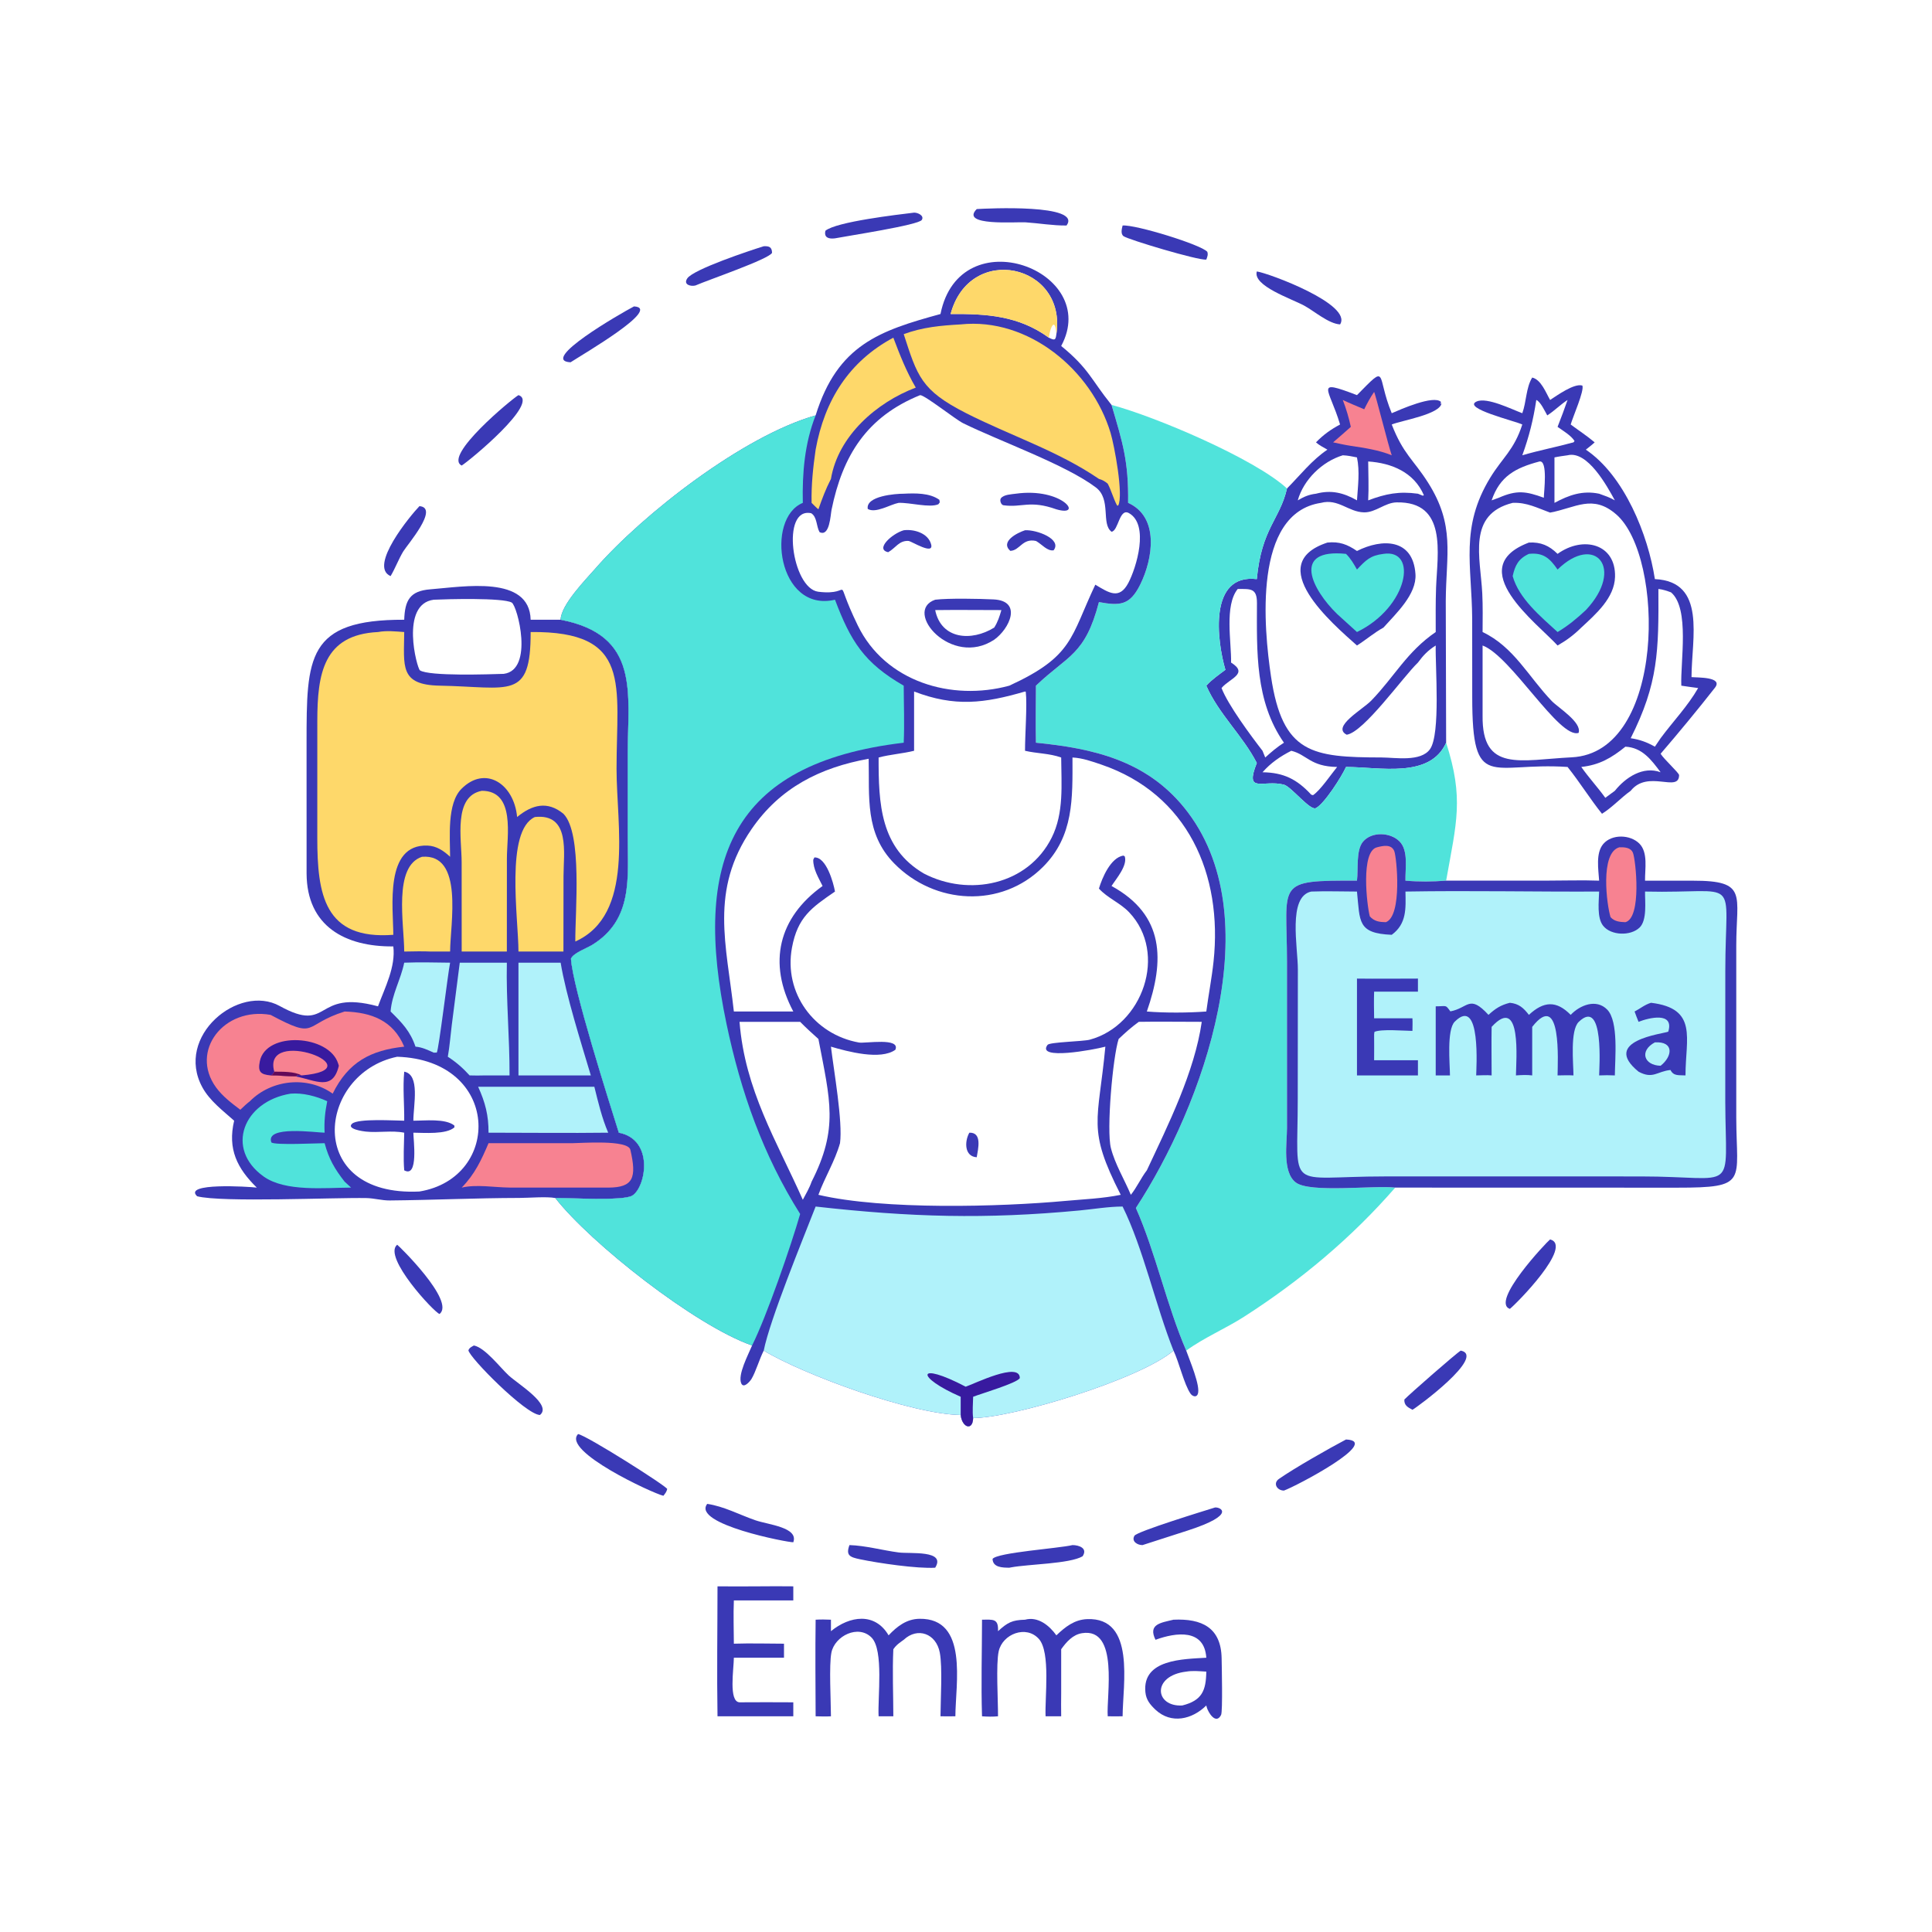 <?xml version="1.0" encoding="utf-8" ?>
<svg xmlns="http://www.w3.org/2000/svg" xmlns:xlink="http://www.w3.org/1999/xlink" width="512" height="512">
	<path fill="#3A39B5" d="M111.158 134.134C116.513 134.557 107.898 144.395 106.836 146.183C105.582 148.291 104.756 150.579 103.512 152.674C97.55 150.109 108.864 136.501 111.158 134.134Z"/>
	<path fill="#3A39B5" d="M105.254 329.867C105.536 329.969 120.798 344.872 116.483 348.214C115.215 347.96 101.303 333.067 105.254 329.867Z"/>
	<path fill="#3A39B5" d="M410.792 328.456C417.063 330.123 401.85 345.52 400.126 346.872C394.926 345.017 409.729 329.307 410.792 328.456Z"/>
	<path fill="#3A39B5" d="M387.119 357.925C393.987 359.357 375.429 373.047 374.309 373.605C373.076 372.947 372.076 372.422 372.167 370.888C373.627 369.389 385.829 358.692 387.119 357.925Z"/>
	<path fill="#3A39B5" d="M168.016 81.2C175.581 81.627 154.542 93.834 151.202 96.013C142.723 95.571 164.454 83.072 168.016 81.2Z"/>
	<path fill="#3A39B5" d="M297.502 59.761C301.014 59.489 318.411 64.883 319.95 66.733C320.207 67.519 319.942 68.061 319.683 68.802C317.525 69.047 299.062 63.516 297.766 62.6C296.91 61.995 297.299 60.6 297.502 59.761Z"/>
	<path fill="#3A39B5" d="M202.397 65.258C203.789 65.189 204.566 65.441 204.6 66.994C203.882 68.643 187.717 74.16 184.299 75.657C183.069 75.976 180.989 75.447 182.142 73.766C183.793 71.36 198.68 66.407 202.397 65.258Z"/>
	<path fill="#3A39B5" d="M137.399 104.713C143.256 106.596 124.278 122.215 122.35 123.373C117.356 120.865 135.595 105.767 137.399 104.713Z"/>
	<path fill="#3A39B5" d="M225.114 409.464C229.371 409.593 233.898 410.857 238.166 411.418C241.186 411.816 250.793 410.714 247.834 415.458C243.126 415.755 232.819 414.255 227.916 413.224C225.213 412.655 224.106 412.214 225.114 409.464Z"/>
	<path fill="#3A39B5" d="M187.424 398.544C191.85 399.192 195.973 401.429 200.167 402.882C203.601 404.072 211.685 404.74 210.233 408.714C208.95 408.814 183.243 403.892 187.424 398.544Z"/>
	<path fill="#3A39B5" d="M258.844 55.405C261.604 55.236 286.845 53.991 282.649 59.761C279.078 59.81 275.392 59.158 271.819 58.922C269.273 58.755 254.291 59.987 258.844 55.405Z"/>
	<path fill="#3A39B5" d="M242.243 56.35C243.175 56.319 245.008 57.118 244.288 58.283C243.435 59.663 224.429 62.538 221.281 63.162C219.745 63.362 218.284 63.047 218.745 61.149C221.65 58.752 237.848 56.89 242.243 56.35Z"/>
	<path fill="#3A39B5" d="M333.067 71.935C336.193 72.381 358.559 80.666 355.133 85.971C352.083 85.779 348.353 82.49 345.677 81.022C342.279 79.158 331.944 75.772 333.067 71.935Z"/>
	<path fill="#3A39B5" d="M284.218 409.464C285.879 409.459 288.352 410.258 286.897 412.434C283.477 414.436 272.584 414.507 267.989 415.363L267.488 415.458C265.758 415.441 263.111 415.44 263.038 413.132C264.265 411.425 280.618 410.333 284.218 409.464Z"/>
	<path fill="#3A39B5" d="M321.991 399.501C323.309 399.334 327.952 401.324 314.786 405.595L302.784 409.464C301.493 409.493 299.75 408.508 300.641 406.989C301.31 405.849 319.227 400.363 321.991 399.501Z"/>
	<path fill="#3A39B5" d="M356.706 381.48C366.35 381.878 343.266 393.974 340.259 395.016C338.419 395.016 337.276 393.09 338.922 391.935C342.974 389.09 352.395 383.744 356.706 381.48Z"/>
	<path fill="#3A39B5" d="M125.581 356.568C128.554 357.135 132.573 362.448 134.807 364.506C137.319 366.821 146.428 372.305 143.089 374.988C139.298 374.873 124.308 359.682 124.137 357.841C124.396 357.149 124.978 356.918 125.581 356.568Z"/>
	<path fill="#3A39B5" d="M153.2 380.039C155.546 380.45 176.601 393.802 176.819 394.602C176.65 395.357 176.269 395.806 175.805 396.398C172.895 395.713 148.792 384.517 153.2 380.039Z"/>
	<path fill="#3A39B5" d="M201.107 420.395C204.15 420.355 207.19 420.372 210.233 420.395L210.233 424.122L194.48 424.122C194.325 427.929 194.461 431.783 194.48 435.595C198.897 435.455 203.346 435.58 207.766 435.595L207.766 439.316L194.48 439.316C194.461 442.331 193.043 450.982 195.983 451.131C200.733 451.117 205.483 451.083 210.233 451.131L210.233 454.836L190.147 454.836C189.958 443.368 190.14 431.866 190.147 420.395C193.799 420.448 197.455 420.404 201.107 420.395Z"/>
	<path fill="#3A39B5" d="M310.992 429.238C318.481 428.893 323.604 431.314 323.743 439.47C323.773 441.256 324.059 453.564 323.601 454.474C322.236 457.183 320.139 453.806 319.771 452.336L319.683 451.968C315.922 455.685 310.374 456.973 306.222 453.102C304.788 451.73 303.744 450.502 303.541 448.438C302.679 439.67 313.632 439.692 319.683 439.316C319.166 431.576 311.684 432.571 306.222 434.562C304.169 430.408 307.64 430.046 310.992 429.238ZM314.362 442.997C305.172 444.091 306.001 452.376 313.316 451.968C318.601 450.649 319.598 447.977 319.683 442.997C317.951 442.901 316.082 442.694 314.362 442.997Z"/>
	<path fill="#3A39B5" d="M235.487 433.382C237.724 431.007 240.254 429.047 243.669 428.996C256.715 428.804 253.213 446.262 253.184 454.836C251.87 454.861 250.554 454.839 249.24 454.836C249.26 450.407 249.795 441.903 249.058 437.974C248.106 432.896 243.168 431.116 239.495 434.562L238.966 434.941C238.046 435.596 237.385 436.126 236.742 437.065C236.466 442.936 236.734 448.95 236.742 454.836L232.841 454.836C232.563 449.888 234.254 437.306 230.969 433.971C227.477 430.424 221.204 433.524 220.328 437.973C219.672 441.307 220.194 450.723 220.21 454.836C218.864 454.927 217.499 454.857 216.151 454.836C216.113 446.308 216.036 437.764 216.151 429.238C217.512 429.143 218.848 429.188 220.21 429.238L220.21 432.279C225.202 428.188 231.876 427.23 235.487 433.382Z"/>
	<path fill="#3A39B5" d="M271.641 429.238C275.057 428.304 278.091 430.765 279.949 433.382C282.28 431.158 284.71 429.222 288.094 429.084C301.014 428.556 297.537 446.492 297.502 454.836C296.191 454.862 294.872 454.837 293.56 454.836C293.155 449.47 296.628 431.259 286.762 432.808C284.28 433.198 282.61 435.139 281.225 437.065L281.225 448.562C281.176 450.651 281.216 452.746 281.225 454.836L277.089 454.836C276.868 449.91 278.456 437.858 275.318 434.341C271.956 430.572 265.704 433.013 264.671 437.583C263.902 440.99 264.513 450.778 264.484 454.836C263.035 454.969 261.694 454.944 260.246 454.836C259.976 446.335 260.235 437.747 260.246 429.238C263.217 429.212 264.628 428.898 264.484 432.279C267.025 429.986 268.168 429.335 271.641 429.238Z"/>
	<path fill="#3A39B5" d="M406.05 100.057C408.406 100.585 409.699 104.105 410.792 105.994C412.56 104.859 417.178 101.499 419.337 102.177C419.94 103.462 416.77 110.604 416.251 112.496C418.369 114.088 420.578 115.509 422.604 117.229C421.868 117.92 421.053 118.533 420.266 119.165C430.463 126.041 436.759 141.711 438.56 153.469C452.314 154.108 448.292 169.135 448.268 179.439C449.728 179.595 456.771 179.317 454.467 182.265C450.131 187.812 444.62 194.488 440.081 199.751C440.94 201.184 444.983 204.832 444.977 205.426C444.933 210.177 436.723 203.843 432.151 209.569C429.511 211.457 427.288 213.944 424.547 215.659C421.511 211.909 418.693 207.338 415.421 203.251C395.137 201.892 390.167 210.033 390.157 184.793L390.144 163.948C390.052 149.842 386.907 139.789 394.895 126.646C398.15 121.292 401.242 119.294 403.426 112.496C401.429 111.539 387.365 108.171 391.33 106.399C394.067 105.176 400.641 108.483 403.426 109.506C404.527 106.498 404.384 102.778 406.05 100.057ZM400.874 133.265C388.756 136.298 392.337 147.697 392.816 157.252C392.987 160.656 392.917 164.088 392.901 167.495C401.21 171.443 405.061 179.36 411.223 185.77C412.923 187.538 419.278 191.428 418.348 194.217C413.266 195.944 400.411 173.822 392.901 171.065L392.901 189.637C392.71 204.787 402.96 201.367 416.526 200.697C441.464 199.465 441.198 147.529 428.337 136.337C422.055 130.87 417.558 134.596 410.792 135.845C407.435 134.623 404.57 133.083 400.874 133.265ZM439.492 156.079C439.583 172.513 439.475 181.089 432.151 195.631C434.618 196.018 436.38 196.656 438.56 197.878L440.081 195.631C443.367 191.186 447.274 187.147 450.027 182.336C448.542 182.128 447.044 181.952 445.565 181.708C445.296 175.393 447.845 161.25 442.848 156.986C441.721 156.57 440.698 156.216 439.492 156.079ZM430.748 197.878C427.036 200.877 423.848 202.729 419.055 203.251C421.042 206.085 423.401 208.619 425.423 211.429L427.953 209.569C430.774 206.041 435.419 202.925 440.081 204.658C437.619 201.365 435.219 198.117 430.748 197.878ZM415.421 120.656C414.261 120.824 413.095 120.969 411.949 121.218L411.949 133.265C415.812 131.193 419.353 129.923 423.786 130.838C425.207 131.354 426.648 131.822 427.953 132.599C425.928 128.904 420.739 119.31 415.421 120.656ZM407.135 105.994C406.362 111.168 405.213 115.74 403.426 120.656C407.906 119.332 412.49 118.472 416.988 117.229L417.271 116.885C416.407 115.426 414.144 114.115 412.772 113.122C413.693 110.758 414.598 108.395 415.421 105.994C413.52 107.224 411.942 108.87 410.042 110.084C409.407 108.988 408.267 106.451 407.135 105.994ZM407.991 122.294C401.57 123.991 397.481 126.217 395.296 132.599L397.219 131.904C401.989 129.802 404.415 130.196 409.128 131.904C409.146 130.343 410.249 121.95 407.991 122.294Z"/>
	<path fill="#3A39B5" d="M405.173 143.784C408.289 143.61 410.541 144.57 412.772 146.781C419.549 141.901 428.254 144.105 428 152.89C427.837 158.501 422.865 162.777 419.055 166.318C417.059 168.284 415.211 169.671 412.772 171.065C407.473 165.231 387.504 150.48 405.173 143.784Z"/>
	<path fill="#50E3DB" d="M405.173 146.781C408.923 146.386 410.661 147.857 412.772 150.932C422.691 141.24 430.659 150.641 420.266 161.678C417.885 163.899 415.579 165.827 412.772 167.495C408.333 163.421 402.515 158.632 400.874 152.674C401.505 149.851 402.372 148.073 405.173 146.781Z"/>
	<path fill="#3A39B5" d="M359.612 104.713C368.063 96.119 364.584 99.249 368.825 109.506C371.11 108.52 379.921 104.603 381.869 106.509L381.737 107.137L382.027 106.82C381.768 109.795 371.367 111.438 368.825 112.496C371.892 120.374 374.562 121.78 378.423 127.859C385.674 139.276 383.225 146.851 383.142 159.248L383.241 196.826C378.943 206.381 365.726 203.276 356.706 203.251C355.667 205.635 350.924 213.12 348.691 214.167C347.171 214.88 342.157 208.423 340.227 207.935C334.729 206.546 329.759 210.504 333.067 202.196C329.349 194.953 322.909 189.148 319.683 181.708C321.157 180.078 322.994 178.822 324.746 177.509C322.509 169.881 320.205 151.96 333.067 153.469C334.327 139.966 339.198 137.674 341.068 129.449C344.541 125.962 347.66 121.917 351.779 119.165C350.763 118.574 349.623 118.02 348.751 117.229C350.751 115.175 352.615 113.854 355.133 112.496C352.254 102.816 348.087 100.3 359.612 104.713ZM350.068 133.265C331.985 135.981 334.928 166.503 336.826 179.244C339.886 199.783 347.717 200.688 366.141 200.737C369.738 200.747 376.524 201.976 378.968 198.529C381.804 194.529 380.338 176.612 380.48 171.065C378.455 172.337 377.174 173.672 375.767 175.588C371.809 179.387 361.415 194.065 356.889 194.707C352.81 192.615 361.081 188.059 363.396 185.669C369.589 179.275 372.807 172.756 380.48 167.495C380.478 163.575 380.431 159.642 380.575 155.724C380.908 146.659 383.623 132.861 370.099 133.136C367.027 133.198 364.566 135.841 361.478 135.78C357.342 135.7 354.644 132.06 350.068 133.265ZM328.013 156.079C324.437 160.502 326.36 170.149 326.25 175.588C331.009 178.563 325.824 179.789 323.718 182.336C325.421 186.785 331.503 195.001 334.579 198.965L335.301 200.746C336.883 199.315 338.448 197.961 340.259 196.826C332.584 185.827 333.078 172.641 333.106 159.828C333.115 155.783 331.385 156.114 328.013 156.079ZM355.853 120.656C350.411 122.306 345.467 127.086 343.923 132.599C345.569 131.631 346.821 131.074 348.751 130.838C352.797 129.768 356.055 130.581 359.612 132.599C359.858 128.897 360.397 124.876 359.612 121.218C358.353 120.963 357.141 120.704 355.853 120.656ZM342.203 198.965C339.283 200.445 336.751 202.191 334.579 204.658C340.193 204.73 343.731 206.528 347.489 210.595L347.963 210.731C349.931 209.416 352.745 205.213 354.354 203.251C347.224 203.148 346.358 199.975 342.203 198.965ZM362.585 122.294C362.612 125.71 362.765 129.188 362.585 132.599C367.282 130.84 370.744 130.158 375.767 130.838L377.073 131.366L377.34 131.233C374.722 125.142 368.782 122.707 362.585 122.294Z"/>
	<path fill="#F78291" d="M364.156 103.868C364.424 104.125 368.026 118.457 368.825 120.656C365.373 119.255 361.645 118.708 357.982 118.156C356.405 117.914 354.85 117.564 353.29 117.229C354.876 115.886 356.426 114.5 357.982 113.122C357.45 110.679 356.756 108.326 355.853 105.994C357.709 106.886 359.637 107.654 361.531 108.463C362.33 106.86 363.131 105.339 364.156 103.868Z"/>
	<path fill="#3A39B5" d="M351.779 143.784C354.936 143.461 357.055 144.265 359.612 146.017C366.271 142.666 374.475 142.662 375.113 152.138C375.476 157.517 369.911 162.629 366.628 166.318C364.169 167.666 361.996 169.561 359.612 171.065C353.128 165.284 334.547 149.465 351.779 143.784Z"/>
	<path fill="#50E3DB" d="M366.628 146.781C375.819 145.377 373.259 160.849 359.612 167.495L354.354 162.721C347.69 156.26 342.14 145.293 356.706 146.781C357.957 148.011 358.754 149.421 359.612 150.932C361.984 148.424 363.131 147.217 366.628 146.781Z"/>
	<path fill="#50E3DB" d="M294.566 107.303C306.157 110.387 332.436 121.527 341.068 129.449C339.198 137.674 334.327 139.966 333.067 153.469C320.205 151.96 322.509 169.881 324.746 177.509C322.994 178.822 321.157 180.078 319.683 181.708C322.909 189.148 329.349 194.953 333.067 202.196C329.759 210.504 334.729 206.546 340.227 207.935C342.157 208.423 347.171 214.88 348.691 214.167C350.924 213.12 355.667 205.635 356.706 203.251C365.726 203.276 378.943 206.381 383.241 196.826C387.994 211.582 385.986 217.956 383.241 233.383C379.602 233.664 376.104 233.706 372.459 233.383C372.38 230.23 373.302 225.421 370.891 222.987C368.471 220.544 363.502 220.31 361.201 223.068C359.306 225.338 359.994 230.454 359.612 233.383C337.705 233.289 341.052 233.779 341.063 254.899L341.067 298.918C341.071 302.892 339.766 310.58 343.394 313.366C347.119 316.227 364.272 314.061 369.754 314.727C358.135 328.081 344.581 339.394 329.704 348.939C324.76 352.112 319.075 354.49 314.362 357.925C309.189 345.971 306.247 331.899 301.017 320.126C318.656 293.215 337.17 242.716 313.786 213.983C303.645 201.522 289.709 198.324 274.535 196.826C274.415 191.799 274.524 186.737 274.535 181.708C283.025 173.606 287.553 173.668 291.227 159.56C296.734 160.557 299.4 160.487 302.149 154.958C305.554 148.111 307.304 137.001 298.959 133.265C299.1 122.209 297.539 117.371 294.566 107.303Z"/>
	<path fill="#3A39B5" d="M359.612 233.383C359.994 230.454 359.306 225.338 361.201 223.068C363.502 220.31 368.471 220.544 370.891 222.987C373.302 225.421 372.38 230.23 372.459 233.383C376.104 233.706 379.602 233.664 383.241 233.383L410.198 233.373C414.715 233.371 419.274 233.221 423.786 233.383C423.603 230.439 422.831 226.093 424.871 223.675C427.144 220.981 432.036 221.147 434.443 223.552C436.809 225.915 435.903 230.319 435.951 233.383L448.634 233.392C463.295 233.375 460.132 237.117 460.129 250.565L460.13 296.278C460.18 313.227 463.404 314.747 444.392 314.747L369.754 314.727C364.272 314.061 347.119 316.227 343.394 313.366C339.766 310.58 341.071 302.892 341.067 298.918L341.063 254.899C341.052 233.779 337.705 233.289 359.612 233.383Z"/>
	<path fill="#F78291" d="M429.153 224.535C430.46 224.508 432.165 224.563 432.746 226.003C433.495 227.857 435.136 243.207 430.748 244.392C429.273 244.333 427.872 244.228 426.815 243.061C425.842 240.036 423.927 225.979 429.153 224.535Z"/>
	<path fill="#F78291" d="M364.957 224.535C366.473 224.147 368.663 223.631 369.479 225.502C370.136 227.007 371.692 242.756 367.261 244.392C365.59 244.361 364.197 244.192 363.016 242.848C362.247 240.041 360.526 225.502 364.957 224.535Z"/>
	<path fill="#B0F2FA" d="M372.459 236.271C389.553 235.977 406.686 236.354 423.786 236.271C423.719 238.899 423.154 243.191 424.84 245.328C426.922 247.967 432.15 248.1 434.51 245.808C436.547 243.831 435.917 238.898 435.951 236.271C461.75 236.873 457.221 231.296 457.224 257.381L457.214 291.833C457.309 316.96 460.796 311.762 434.733 311.767L367.013 311.765C340.503 311.77 343.922 316.339 343.916 291.214L343.946 256.937C343.97 251.102 341.2 237.598 347.489 236.271C351.507 236.115 355.588 236.267 359.612 236.271C360.436 244.234 359.674 247.356 368.825 247.733C372.806 244.805 372.549 240.781 372.459 236.271Z"/>
	<path fill="#3A39B5" d="M437.54 265.748C450.05 267.267 446.673 275.161 446.673 284.996C444.965 284.877 443.532 285.253 442.695 283.56C439.163 283.903 438.051 286.073 434.235 284.005C424.089 275.73 440.87 273.973 442.106 273.401C443.757 268.003 436.855 269.75 434.235 270.796C433.846 269.901 433.524 268.973 433.181 268.059C434.669 267.289 435.902 266.228 437.54 265.748Z"/>
	<path fill="#B0F2FA" d="M438.56 276.237C443.697 275.932 443.265 279.922 440.081 282.435C435.638 282.336 434.386 278.465 438.56 276.237Z"/>
	<path fill="#3A39B5" d="M359.612 259.337C364.993 259.406 370.385 259.339 375.767 259.337L375.767 262.798L364.156 262.798C364.08 265.153 364.121 267.503 364.156 269.858L374.309 269.858C374.372 270.966 374.323 272.089 374.309 273.198C372.041 273.175 366.134 272.651 364.246 273.448L364.156 274.062C364.189 276.364 364.158 278.67 364.156 280.972L375.767 280.972L375.767 284.996L359.612 284.996L359.612 259.337Z"/>
	<path fill="#3A39B5" d="M400.126 265.748C402.493 265.976 403.762 267.108 405.173 268.951C409.075 265.325 412.439 265.073 416.251 268.951C418.666 266.375 423.033 264.6 425.923 267.552C428.994 270.689 427.98 280.648 427.953 284.996C426.551 284.924 425.187 284.927 423.786 284.996C423.796 283.431 425.225 264.175 418.38 270.811C416.057 273.063 416.963 281.73 416.988 284.996C415.589 284.913 414.173 284.978 412.772 284.996C412.795 281.644 413.943 262.063 406.05 272.132L406.05 280.05L406.05 284.996C404.656 284.81 403.141 284.896 401.742 284.996C401.768 281.112 403.353 263.393 395.296 272.132C395.221 276.415 395.295 280.712 395.296 284.996C393.998 284.86 392.521 284.991 391.206 284.996C391.198 283.648 392.617 263.675 385.528 270.748C383.36 272.911 384.231 281.922 384.256 284.996L380.48 284.996L380.48 266.689C383.502 266.679 382.994 266.179 384.365 268.024C389.151 267.123 389.362 263.41 394.463 268.951C396.283 267.28 397.71 266.35 400.126 265.748Z"/>
	<path fill="#3A39B5" d="M107.122 164.238C107.302 159.122 108.594 156.601 114.039 156.176C122.877 155.487 140.341 152.35 140.628 164.238L148.577 164.238C169.75 168.324 166.354 183.625 166.355 199.904L166.357 221.553C166.353 232.661 167.817 243.65 156.99 250.372C155.522 251.283 151.968 252.526 151.309 254.052C151.757 261.696 161.474 292.1 163.997 300.175C173.417 301.986 171.186 314.569 167.583 316.835C165.208 318.329 150.855 317.418 147.168 317.492C144.907 317.051 140.12 317.462 137.652 317.466C126.059 317.485 114.744 318.031 103.27 318.134C101.213 318.153 99.171 317.541 97.102 317.501C88.39 317.335 58.796 318.708 52.245 317.024C48.349 313.374 65.842 314.458 68.055 314.727C62.846 309.623 60.274 304.523 62.051 296.997C59.067 294.33 55.595 291.745 53.639 288.17C46.218 274.605 63.291 260.611 74.104 266.592C87.767 274.148 82.933 262.015 100.173 266.689C102.026 261.675 104.887 256.233 104.233 250.809C91.502 250.933 81.323 245.481 81.249 231.522L81.243 196.843C81.253 174.229 81.255 164.153 107.122 164.238ZM105.254 280.05C83.974 284.465 80.493 317.247 111.158 315.762C133.1 312.144 132.722 280.942 105.254 280.05ZM114.942 158.931C105.936 160.11 110.518 177.143 111.289 177.648C113.74 179.254 129.72 178.694 133.485 178.579C141.579 177.565 137.115 160.539 135.615 159.688C133.279 158.361 118.4 158.774 114.942 158.931Z"/>
	<path fill="#B0F2FA" d="M107.122 255.122C111.168 254.965 115.235 255.073 119.284 255.122C118.683 258.074 116.287 278.166 115.749 278.948L114.942 278.963C113.4 278.266 111.815 277.499 110.108 277.376C108.723 273.282 106.538 271.035 103.512 268.059C103.858 263.477 106.22 259.576 107.122 255.122Z"/>
	<path fill="#FED86A" d="M111.831 227.057C122.986 226.17 119.308 244.896 119.284 252.169L114.187 252.169C111.839 252.055 109.472 252.142 107.122 252.169C107.1 244.864 104.157 229.576 111.831 227.057Z"/>
	<path fill="#B0F2FA" d="M126.715 288.006L157.509 288.006C158.541 292.163 159.493 296.223 161.18 300.175C150.618 300.308 140.034 300.177 129.469 300.175C129.483 295.57 128.608 292.188 126.715 288.006Z"/>
	<path fill="#FED86A" d="M141.745 216.519C151.224 215.494 149.338 226.088 149.337 232.199L149.316 252.169L145.046 252.169L137.399 252.169C137.385 243.434 133.826 220.123 141.745 216.519Z"/>
	<path fill="#B0F2FA" d="M125.581 255.122L134.322 255.122C134.107 265.068 135.074 275.042 135.034 284.996L128.581 284.996C127.2 285.055 125.827 285.026 124.446 284.996C122.666 283.033 120.902 281.486 118.674 280.05C119.171 277.297 119.37 274.448 119.721 271.669L121.843 255.122L125.581 255.122Z"/>
	<path fill="#50E3DB" d="M77.003 289.83C80.246 289.559 83.794 290.496 86.719 291.833C86.14 294.723 85.872 297.22 86.028 300.175C83.784 300.16 70.184 298.172 71.921 302.765C73.006 303.531 84.079 302.958 86.028 302.958C87.145 307.13 88.673 309.763 91.334 313.161L93.042 314.727C86.076 314.755 75.638 315.895 69.867 311.786C59.575 304.459 64.45 291.889 77.003 289.83Z"/>
	<path fill="#B0F2FA" d="M137.399 255.122L148.577 255.122C149.972 263.692 154.058 276.536 156.575 284.996L137.399 284.996L137.399 255.122Z"/>
	<path fill="#F78291" d="M129.469 302.958L151.604 302.959C153.817 302.961 166.422 301.946 167.057 304.708C168.76 312.104 167.88 314.712 161.18 314.727L135.022 314.717C130.922 314.68 126.365 313.811 122.35 314.727C125.805 311.21 127.565 307.427 129.469 302.958Z"/>
	<path fill="#FED86A" d="M127.704 209.569C136.658 209.579 134.334 221.566 134.334 227.466L134.322 252.169L129.469 252.169L122.35 252.169L122.343 228.534C122.344 222.328 120.059 210.998 127.704 209.569Z"/>
	<path fill="#F78291" d="M91.334 268.059C98.405 268.282 104.197 270.412 107.122 277.376C98.269 278.315 92.301 281.419 88.163 289.83C81.496 285.055 71.934 286.082 66.228 291.833C65.328 292.515 64.513 293.329 63.683 294.094C61.357 292.34 58.957 290.528 57.233 288.145C50.263 278.514 59.302 266.776 71.706 268.951C84.31 275.664 80.06 271.593 91.334 268.059Z"/>
	<path fill="#381A9F" d="M71.706 284.996C69.06 284.731 68.275 284.087 68.861 281.233C70.508 273.216 87.218 274.186 89.619 281.861L89.733 282.219C89.755 282.29 89.776 282.363 89.797 282.435C88.184 289.265 83.611 286.278 78.353 285.254C76.146 285.274 73.937 284.958 71.706 284.996Z"/>
	<path fill="#F78291" d="M72.687 284.005C69.269 271.805 99.942 283.321 79.929 284.996C79.228 284.836 78.917 284.777 78.353 285.254C76.146 285.274 73.937 284.958 71.706 284.996C72.329 284.772 72.335 284.541 72.687 284.005Z"/>
	<path fill="#630958" d="M72.687 284.005C74.838 284.028 77.988 283.913 79.929 284.996C79.228 284.836 78.917 284.777 78.353 285.254C76.146 285.274 73.937 284.958 71.706 284.996C72.329 284.772 72.335 284.541 72.687 284.005Z"/>
	<path fill="#3A39B5" d="M107.122 284.005C111.404 284.783 109.551 292.897 109.544 296.997C112.594 297.006 117.947 296.352 120.394 298.258L120.444 298.747C118.268 300.707 112.419 300.188 109.544 300.175C109.541 301.973 110.973 312.287 107.122 310.148C106.852 306.868 107.067 303.468 107.122 300.175C103.787 299.515 100.307 300.247 96.892 299.876C96.29 299.811 91.734 299.223 93.302 297.8C94.903 296.348 104.572 296.98 107.122 296.997C107.17 292.689 106.715 288.293 107.122 284.005Z"/>
	<path fill="#FED86A" d="M100.173 167.495C102.432 167.066 104.844 167.333 107.122 167.495C107.06 176.564 105.817 181.512 116.527 181.707C135.153 182.048 140.669 185.693 140.628 167.495C167.637 167.212 163.384 181.455 163.391 203.775C163.395 218.826 168.235 242.444 152.465 249.505C152.398 241.688 154.398 220.804 149.316 215.659C145.071 212.177 141.03 213.24 137.041 216.519C136.233 207.747 128.646 202.699 122.298 209.044C118.412 212.928 119.274 221.941 119.284 227.057C117.575 225.465 115.687 224.174 113.274 224.087C101.824 223.679 104.215 240.511 104.233 247.733C85.908 249.144 84.097 236.965 84.085 222.103L84.091 190.959C84.116 178.675 85.651 168.196 100.173 167.495Z"/>
	<path fill="#3A39B5" d="M249.24 83.218C254.369 57.6 292.014 71.719 281.225 91.689C288.513 97.626 289.2 100.628 294.353 107.04L294.566 107.303C297.539 117.371 299.1 122.209 298.959 133.265C307.304 137.001 305.554 148.111 302.149 154.958C299.4 160.487 296.734 160.557 291.227 159.56C287.553 173.668 283.025 173.606 274.535 181.708C274.524 186.737 274.415 191.799 274.535 196.826C289.709 198.324 303.645 201.522 313.786 213.983C337.17 242.716 318.656 293.215 301.017 320.126C306.247 331.899 309.189 345.971 314.362 357.925C315.152 360.241 318.273 367.419 317.416 369.476C317.011 370.447 315.957 370.001 315.493 369.324C313.793 366.841 312.464 360.998 310.992 357.925C302.167 365.524 268.213 375.834 257.892 375.788C257.81 379.29 254.95 378.353 254.592 374.988C241.529 374.792 213.029 364.34 202.397 357.925C201.203 360.271 200.297 363.548 199.141 365.453C198.746 366.102 197.1 368.022 196.46 366.654C195.396 364.381 198.358 358.893 199.306 356.568C184.256 351.317 156.508 329.474 147.168 317.492C150.855 317.418 165.208 318.329 167.583 316.835C171.186 314.569 173.417 301.986 163.997 300.175C161.474 292.1 151.757 261.696 151.309 254.052C151.968 252.526 155.522 251.283 156.99 250.372C167.817 243.65 166.353 232.661 166.357 221.553L166.355 199.904C166.354 183.625 169.75 168.324 148.577 164.238C148.639 160.298 155.292 153.522 157.765 150.686C170.405 136.194 197.062 115.458 216.151 110.084C221.96 91.357 233.161 87.625 249.24 83.218ZM284.218 200.746C284.233 211.552 284.605 221.536 276.406 229.734C265.329 240.811 247.683 239.749 236.963 228.806C229.154 220.835 230.431 211.192 230.206 201.08C217.36 203.413 206.746 208.714 199.192 219.698C187.991 235.985 192.544 250.371 194.48 268.059L210.233 268.059C203.398 255.209 206.309 243.174 217.991 234.797C216.929 232.632 215.466 230.298 215.522 227.829L215.824 227.234C218.995 227.075 220.882 233.994 221.281 236.271C215.025 240.555 211.385 243.092 209.887 251.103C207.639 263.122 215.714 274.147 227.631 276.281C229.265 276.573 238.699 274.874 237.28 278.201C233.35 281.03 224.628 278.675 220.21 277.376C220.97 283.757 223.38 297.294 222.611 302.958C221.237 307.786 218.593 311.962 216.886 316.639C234.2 320.697 265.038 319.833 282.304 318.257C287.167 317.813 292.226 317.617 297.006 316.639C287.992 298.956 291.044 297.465 292.931 277.376C289.847 278.207 274.531 281.06 277.608 276.905C278.167 276.15 287.026 276.007 288.796 275.53C302.821 271.752 309.549 252.648 299.241 241.773C296.863 239.264 293.493 237.991 291.227 235.483C292.08 232.635 294.319 227.307 297.683 226.739L298.061 226.923C298.889 229.346 295.777 232.911 294.566 234.797C308.719 242.536 308.61 254.616 303.925 268.059C308.752 268.453 314.809 268.419 319.683 268.059C320.264 263.642 321.126 259.259 321.601 254.83C324.078 231.702 314.71 210.441 291.902 202.637C289.426 201.79 286.855 200.874 284.218 200.746ZM243.853 104.713C229.669 110.457 223.305 120.748 220.371 135.086C220.087 136.473 219.888 142.369 217.188 141.015C216.303 139.455 216.577 137.013 214.98 136.012C206.871 134.266 209.845 155.946 216.855 156.817C226.857 158.061 220.299 151.278 227.316 165.738C234.565 180.675 252.179 185.895 267.488 181.708C284.468 173.891 283.653 168.919 290.268 154.945C293.873 157.094 296.626 159.014 299.026 154.47C301.14 150.468 304.634 139.078 299.196 135.988C296.611 134.519 296.421 140.697 294.565 140.916C291.731 138.816 294.585 132.33 290.415 129.178C282.406 123.125 264.781 116.861 255.256 112.165C253.202 111.152 245.119 104.723 243.853 104.713ZM271.641 183.256C260.865 186.395 253.035 187.401 242.243 183.256L242.243 198.965C239.132 199.731 235.951 199.92 232.841 200.746C232.822 213.001 233.261 224.699 244.826 231.489C256.729 237.684 272.399 234.591 278.712 221.98C281.996 215.421 281.267 207.852 281.225 200.746C278.048 199.618 274.873 199.717 271.641 198.965C271.622 194.922 272.243 186.912 271.839 183.328L271.641 183.256ZM195.983 270.796C197.42 288.912 205.813 302.344 212.755 317.954C213.576 316.401 214.519 314.826 215.081 313.161C222.256 299.044 220.005 291.649 216.886 275.34C215.246 273.86 213.592 272.379 212.049 270.796L195.983 270.796ZM301.795 270.796C299.869 272.181 298.168 273.708 296.451 275.34C294.891 280.133 293.192 299.503 294.399 304.24C295.493 308.532 297.977 312.56 299.686 316.639C301.308 314.612 302.345 312.204 303.925 310.148C309.572 298.104 316.583 284.052 318.477 270.796C312.921 270.814 307.348 270.693 301.795 270.796ZM251.925 83.218C261.461 83.131 269.963 83.665 277.962 89.489C279.447 90.212 279.755 90.259 279.949 88.555C282.763 69.942 256.993 64.29 251.925 83.218Z"/>
	<path fill="#FED86A" d="M251.925 83.218C256.993 64.29 282.763 69.942 279.949 88.555C279.755 90.259 279.447 90.212 277.962 89.489C269.963 83.665 261.461 83.131 251.925 83.218ZM277.962 89.489C279.447 90.212 279.755 90.259 279.949 88.555C279.636 83.847 278.294 86.682 277.962 89.489Z"/>
	<path fill="#FED86A" d="M216.151 119.165C218.528 106.024 225.027 95.761 236.742 89.489C238.502 94.131 240.169 98.404 242.69 102.72C232.365 106.615 222.119 115.479 220.21 126.916C218.854 129.538 217.856 132.193 216.886 134.974C216.243 134.467 215.667 133.839 215.081 133.265C214.976 128.542 215.476 123.833 216.151 119.165Z"/>
	<path fill="#FED86A" d="M254.592 85.971C272.534 84.075 289.294 98.038 294.31 114.71C295.307 118.023 297.798 131.271 296.33 133.987L296.036 133.961C295.041 132.099 294.547 130.056 293.56 128.178C292.819 127.563 292.157 127.166 291.227 126.916C280.398 119.503 267.621 115.389 256.005 109.48C244.073 103.41 243.119 99.702 239.495 88.555C244.507 86.699 249.313 86.267 254.592 85.971Z"/>
	<path fill="#3A39B5" d="M271.641 140.524C274.705 140.332 281.527 142.878 279.214 145.838C277.598 146.109 276.15 144.322 274.795 143.512L274.535 143.359C270.913 142.569 270.3 145.906 267.729 145.982C264.984 143.502 269.629 141.179 271.641 140.524Z"/>
	<path fill="#3A39B5" d="M239.495 140.524C242.226 140.174 245.996 141.278 246.767 144.296C247.5 147.166 241.677 143.519 240.831 143.359C238.259 143.161 237.36 145.242 235.376 146.338C231.812 145.587 236.401 141.405 239.495 140.524Z"/>
	<path fill="#3A39B5" d="M239.495 130.838C242.531 130.694 246.36 130.595 248.943 132.455L249.051 133.123L248.678 133.634C246.351 134.651 241.207 133.147 238.128 133.265C235.925 133.687 232.046 136.128 229.963 134.871C229.381 131.437 237.297 130.832 239.495 130.838Z"/>
	<path fill="#3A39B5" d="M269.177 130.838C281.612 129.101 287.35 137.132 279.949 134.974C272.872 132.449 270.86 134.594 265.93 133.899C265.261 133.805 264.845 132.535 265.27 132.02C266.073 131.046 267.995 131.006 269.177 130.838Z"/>
	<path fill="#3A39B5" d="M247.834 158.931C251.357 158.502 259.648 158.67 263.312 158.851C271.029 159.234 267.541 166.651 263.473 169.53C252.095 177.058 239.181 161.908 247.834 158.931ZM247.834 161.678C249.42 169.46 257.452 170.049 263.473 166.318C264.406 164.881 264.907 163.314 265.378 161.678C259.533 161.676 253.678 161.604 247.834 161.678Z"/>
	<path fill="#B0F2FA" d="M216.151 319.746C241.385 322.578 261.098 323.143 286.063 320.787C289.815 320.433 293.749 319.752 297.502 319.746C303.001 330.878 306.226 345.955 310.992 357.925C302.167 365.524 268.213 375.834 257.892 375.788C257.81 379.29 254.95 378.353 254.592 374.988C241.529 374.792 213.029 364.34 202.397 357.925C204.002 349.775 212.728 328.524 216.151 319.746Z"/>
	<path fill="#381A9F" d="M255.917 367.49C258.021 366.814 270.302 360.687 270.262 365.223C269.413 366.563 260.064 369.31 257.892 370.154C257.868 371.965 257.654 374.001 257.892 375.788C257.81 379.29 254.95 378.353 254.592 374.988C254.611 373.376 254.608 371.766 254.592 370.154C242.572 364.929 242.743 360.587 255.917 367.49Z"/>
	<path fill="#3A39B5" d="M256.886 300.175C260.323 300.053 259.224 304.411 258.844 306.684C255.57 306.496 255.569 302.514 256.886 300.175Z"/>
	<path fill="#50E3DB" d="M216.151 110.084C213.235 117.48 212.581 125.374 212.755 133.265C202.75 137.362 206.135 162.47 221.281 158.931C225.434 169.917 228.993 175.686 239.495 181.708C239.514 186.724 239.717 191.819 239.495 196.826C193.38 202.286 183.526 228.439 192.535 271.346C196.319 289.367 202.204 306.078 212.049 321.721C209.669 330.006 203.142 348.936 199.306 356.568C184.256 351.317 156.508 329.474 147.168 317.492C150.855 317.418 165.208 318.329 167.583 316.835C171.186 314.569 173.417 301.986 163.997 300.175C161.474 292.1 151.757 261.696 151.309 254.052C151.968 252.526 155.522 251.283 156.99 250.372C167.817 243.65 166.353 232.661 166.357 221.553L166.355 199.904C166.354 183.625 169.75 168.324 148.577 164.238C148.639 160.298 155.292 153.522 157.765 150.686C170.405 136.194 197.062 115.458 216.151 110.084Z"/>
</svg>
